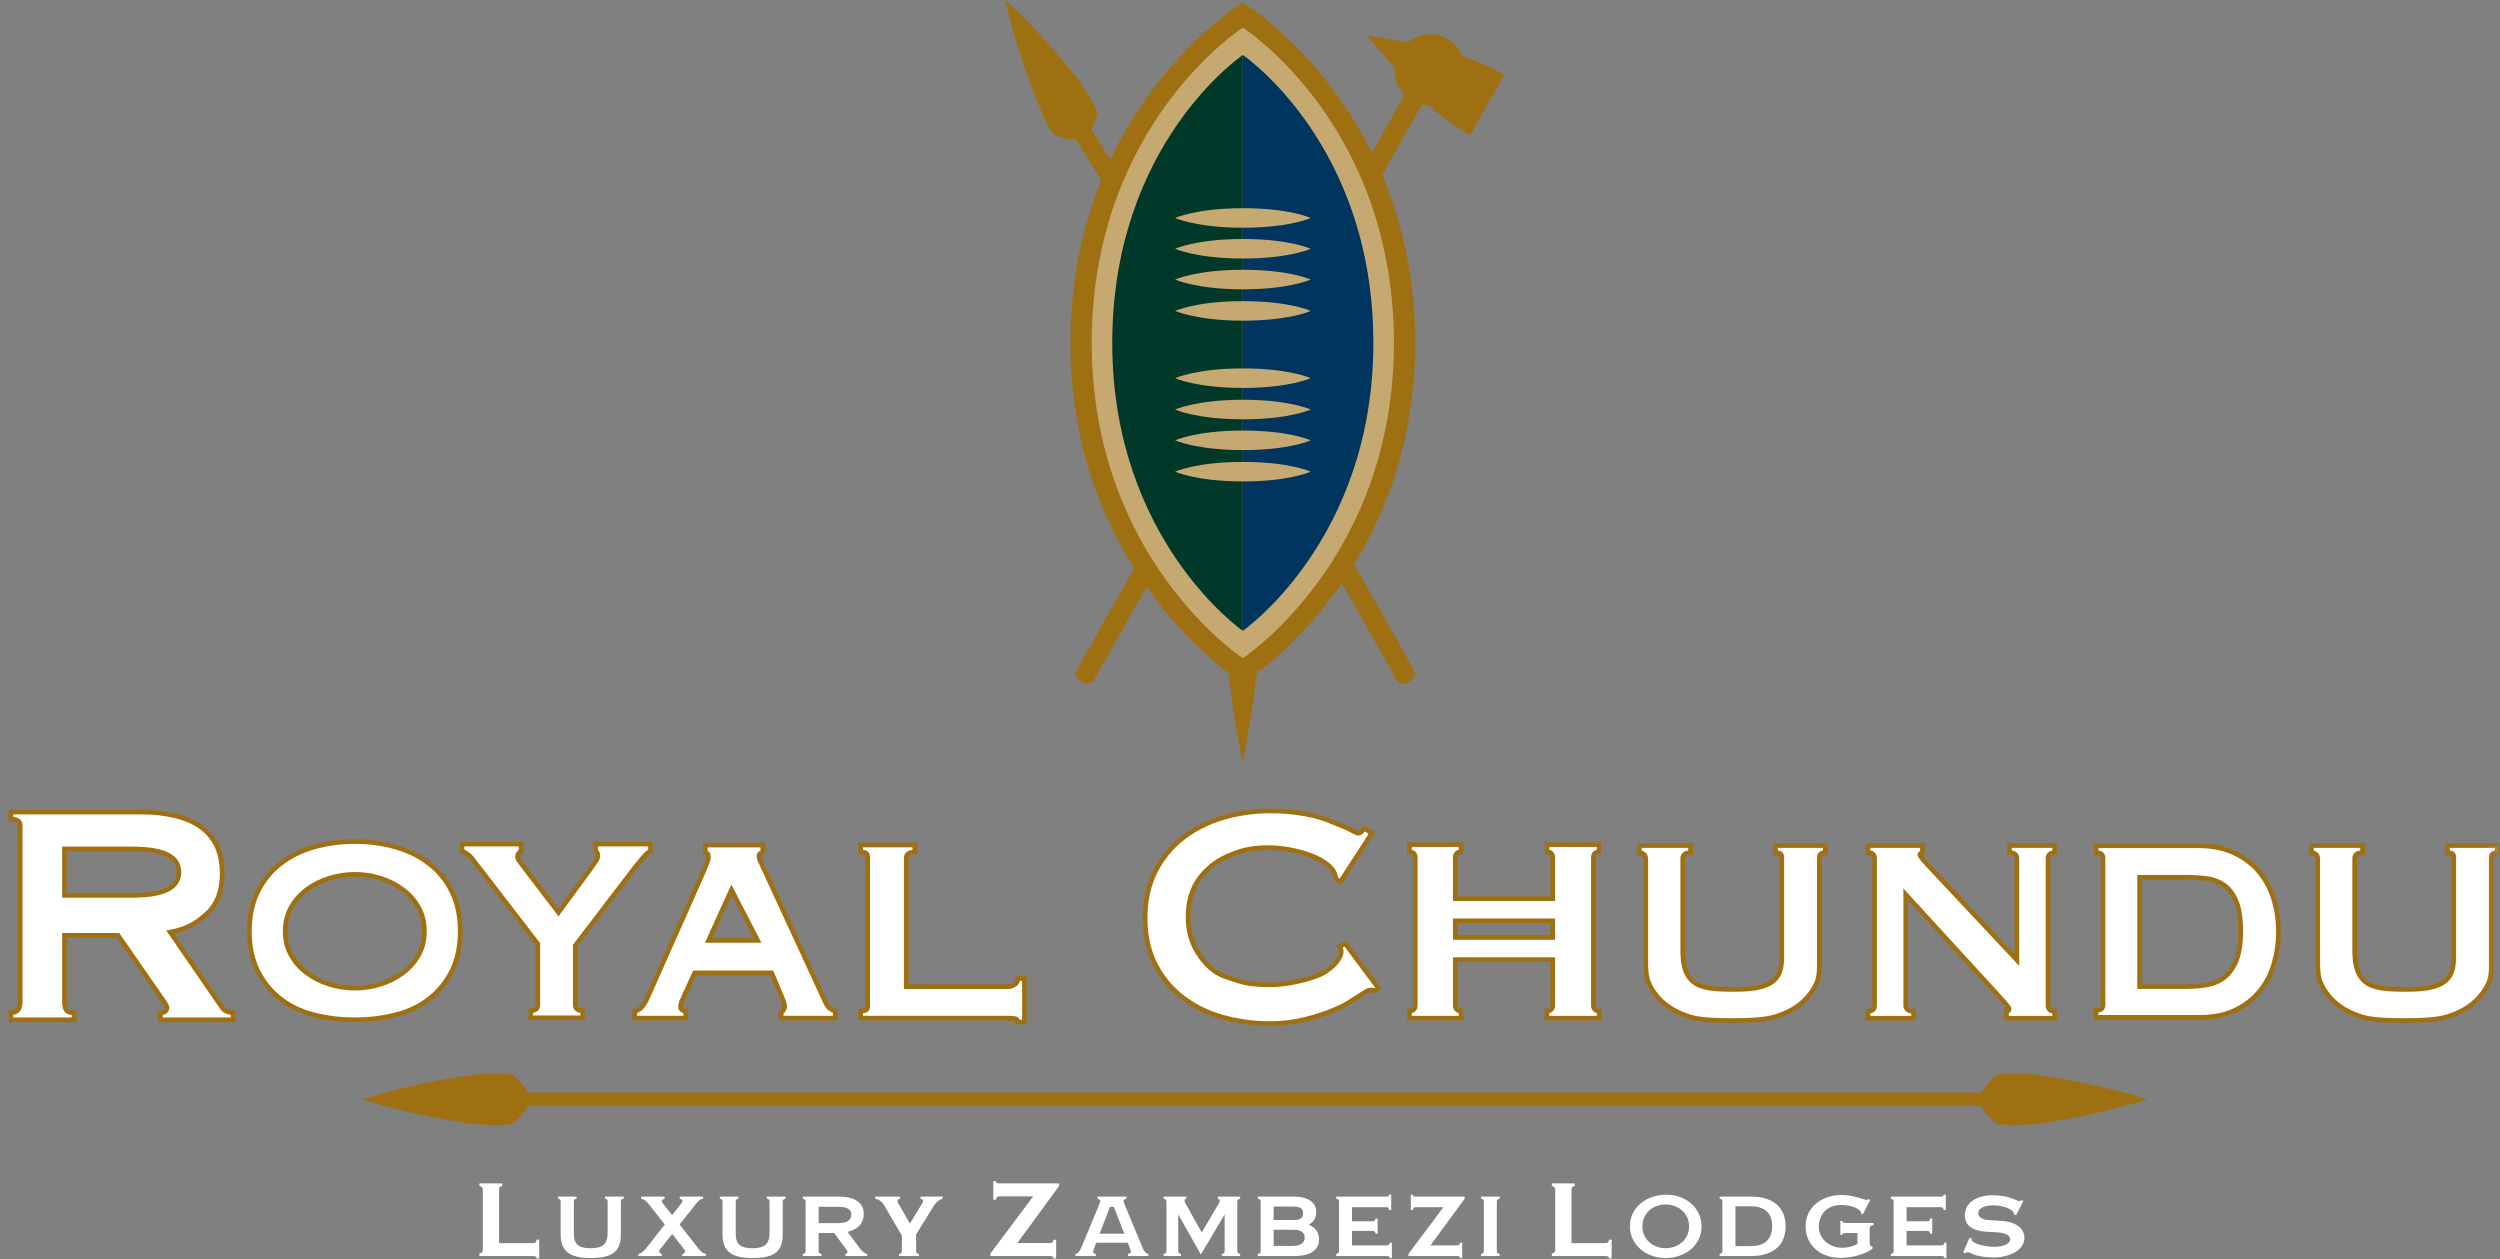 <?xml version="1.0" encoding="UTF-8"?>
<svg width="268px" height="135px" viewBox="0 0 268 135" version="1.1" xmlns="http://www.w3.org/2000/svg" xmlns:xlink="http://www.w3.org/1999/xlink">
    <rect x="0" y="0" width="268" height="135" fill="#808080" stroke="none"/>
    <!-- Generator: Sketch 41.2 (35397) - http://www.bohemiancoding.com/sketch -->
    <title>Page 1</title>
    <desc>Created with Sketch.</desc>
    <defs>
        <polygon id="path-1" points="0 134.907 266.873 134.907 266.873 0 0 0"></polygon>
    </defs>
    <g id="Welcome" stroke="none" stroke-width="1" fill="none" fill-rule="evenodd">
        <g id="Desktop-HD-5" transform="translate(-586, -226)">
            <g id="Page-1" transform="translate(587, 226)">
                <path d="M155.796,6.011 C155.222,4.639 153.868,3.675 152.288,3.675 C151.376,3.675 150.549,4.01 149.893,4.547 L145.512,3.796 L148.505,7.273 C148.501,7.344 148.484,7.411 148.484,7.484 C148.484,8.526 148.903,9.468 149.581,10.156 L145.192,17.935 C145.007,18.261 145.275,18.762 145.789,19.056 C146.303,19.35 146.867,19.323 147.052,18.998 L151.455,11.195 C151.713,11.253 151.981,11.288 152.257,11.29 C153.869,12.98 156.581,14.512 156.581,14.512 C156.581,14.512 160.244,8.034 160.284,8.075 C159.286,7.325 156.481,6.264 155.796,6.011 Z" id="Fill-1" fill="#9F7012"></path>
                <path d="M122.214,60.194 C122.729,60.488 122.996,60.99 122.81,61.315 L116.205,73.025 C116.02,73.35 115.455,73.376 114.941,73.083 C114.429,72.788 114.16,72.287 114.345,71.962 L120.952,60.252 C121.136,59.926 121.7,59.9 122.214,60.194" id="Fill-3" fill="#9F7012"></path>
                <path d="M132.204,81.74 C132.204,81.74 130.592,74.122 130.336,67.48 C130.336,67.439 132.204,66.461 132.204,66.461 L134.073,67.48 C133.817,74.122 132.204,81.74 132.204,81.74" id="Fill-5" fill="#9F7012"></path>
                <path d="M118.692,18.138 L116.21,14.227 L116.006,13.819 C116.536,12.719 116.617,12.027 116.617,12.027 C116.092,10.528 114.419,8.319 114.419,8.319 C110.274,3.062 106.745,0 106.745,0 C106.745,0 107.931,5.431 110.509,11.61 C110.509,11.61 111.037,13.311 112.09,14.498 C112.09,14.498 112.949,14.962 114.338,14.961 L114.5,15.204 L117.186,19.524 L118.692,18.138 Z" id="Fill-7" fill="#9F7012"></path>
                <path d="M142.777,60.194 C142.263,60.488 141.997,60.99 142.181,61.315 L148.788,73.025 C148.971,73.35 149.535,73.376 150.051,73.083 C150.564,72.788 150.831,72.287 150.645,71.962 L144.04,60.252 C143.856,59.926 143.292,59.9 142.777,60.194" id="Fill-9" fill="#9F7012"></path>
                <path d="M132.229,0.272 C132.229,0.272 113.749,11.471 113.749,36.759 C113.749,61.782 132.229,73.245 132.229,73.245 C132.229,73.245 150.711,61.782 150.711,36.759 C150.711,11.471 132.229,0.272 132.229,0.272" id="Fill-11" fill="#9F7012"></path>
                <path d="M132.229,2.961 C132.229,2.961 116.033,13.335 116.033,36.759 C116.033,59.938 132.229,70.556 132.229,70.556 C132.229,70.556 148.427,59.938 148.427,36.759 C148.427,13.335 132.229,2.961 132.229,2.961" id="Fill-13" fill="#C6A971"></path>
                <path d="M217.301,115.217 C217.301,115.217 214.615,114.911 213.058,115.217 C213.058,115.217 212.082,115.924 211.38,117.123 L211.378,117.127 L55.605,117.127 L55.603,117.123 C54.901,115.924 53.924,115.217 53.924,115.217 C52.368,114.911 49.682,115.217 49.682,115.217 C43.055,116.128 37.778,117.847 37.778,117.847 C37.778,117.847 43.055,119.577 49.682,120.489 C49.682,120.489 52.368,120.795 53.924,120.489 C53.924,120.489 54.901,119.782 55.603,118.584 L55.624,118.532 L211.36,118.532 L211.38,118.584 C212.082,119.782 213.058,120.489 213.058,120.489 C214.615,120.795 217.301,120.489 217.301,120.489 C223.928,119.577 229.204,117.847 229.204,117.847 C229.204,117.847 223.928,116.128 217.301,115.217" id="Fill-15" fill="#9F7012"></path>
                <path d="M132.229,67.622 C132.229,67.622 118.235,57.925 118.235,36.758 C118.235,15.368 132.229,5.895 132.229,5.895 L132.229,67.622 Z" id="Fill-17" fill="#00382A"></path>
                <path d="M132.229,67.622 C132.229,67.622 146.223,57.925 146.223,36.758 C146.223,15.368 132.229,5.895 132.229,5.895 L132.229,67.622 Z" id="Fill-19" fill="#00355F"></path>
                <path d="M139.504,23.367 C139.504,23.367 137.273,22.319 132.237,22.319 C127.255,22.319 124.971,23.367 124.971,23.367 C124.971,23.367 127.255,24.413 132.237,24.413 C137.273,24.413 139.504,23.367 139.504,23.367" id="Fill-21" fill="#C6A971"></path>
                <path d="M56.806,134.907 L56.537,134.907 C56.508,134.801 56.466,134.729 56.408,134.698 C56.351,134.666 56.251,134.649 56.107,134.649 L50.391,134.649 L50.391,134.38 C50.528,134.345 50.623,134.3 50.677,134.247 C50.73,134.193 50.757,134.094 50.757,133.95 L50.757,127.572 C50.757,127.428 50.726,127.328 50.666,127.271 C50.605,127.214 50.514,127.167 50.391,127.13 L50.391,126.862 L52.841,126.862 L52.841,127.13 C52.698,127.167 52.605,127.212 52.562,127.265 C52.519,127.319 52.498,127.421 52.498,127.572 L52.498,133.262 L56.107,133.262 C56.251,133.262 56.351,133.234 56.408,133.176 C56.466,133.119 56.508,133.021 56.537,132.886 L56.806,132.886 L56.806,134.907 Z" id="Fill-23" fill="#FFFFFF"></path>
                <path d="M65.854,128.498 C65.737,128.527 65.658,128.564 65.617,128.607 C65.576,128.652 65.556,128.733 65.556,128.85 L65.556,132.326 C65.556,132.784 65.495,133.174 65.375,133.497 C65.255,133.82 65.066,134.082 64.808,134.285 C64.55,134.488 64.215,134.633 63.802,134.724 C63.389,134.815 62.892,134.861 62.311,134.861 C61.743,134.861 61.257,134.811 60.853,134.715 C60.448,134.619 60.116,134.468 59.855,134.262 C59.594,134.057 59.403,133.795 59.284,133.475 C59.164,133.156 59.103,132.772 59.103,132.326 L59.103,128.85 C59.103,128.733 59.085,128.651 59.046,128.604 C59.008,128.557 58.93,128.521 58.813,128.498 L58.813,128.278 L60.809,128.278 L60.809,128.498 C60.691,128.521 60.613,128.557 60.576,128.604 C60.538,128.651 60.518,128.733 60.518,128.85 L60.518,132.238 C60.518,132.532 60.552,132.778 60.619,132.978 C60.687,133.177 60.794,133.338 60.94,133.462 C61.087,133.585 61.274,133.674 61.503,133.73 C61.732,133.785 62.004,133.813 62.321,133.813 C62.965,133.813 63.43,133.687 63.714,133.435 C63.998,133.183 64.14,132.772 64.14,132.203 L64.14,128.85 C64.14,128.733 64.121,128.651 64.082,128.604 C64.045,128.557 63.967,128.521 63.85,128.498 L63.85,128.278 L65.854,128.278 L65.854,128.498 Z" id="Fill-25" fill="#FFFFFF"></path>
                <path d="M71.05,130.258 L72.06,128.982 C72.16,128.859 72.185,128.756 72.135,128.674 C72.085,128.592 71.996,128.534 71.867,128.498 L71.867,128.278 L74.38,128.278 L74.38,128.498 C74.193,128.534 74.04,128.605 73.92,128.714 C73.799,128.822 73.681,128.953 73.563,129.105 L71.849,131.279 L73.845,133.804 C73.973,133.968 74.098,134.103 74.218,134.206 C74.338,134.308 74.492,134.382 74.68,134.43 L74.68,134.65 L72.157,134.65 L72.157,134.43 C72.285,134.394 72.374,134.333 72.42,134.245 C72.467,134.157 72.447,134.053 72.359,133.938 L71.058,132.283 L69.749,133.938 C69.661,134.048 69.64,134.149 69.687,134.24 C69.734,134.331 69.821,134.394 69.951,134.43 L69.951,134.65 L67.428,134.65 L67.428,134.43 C67.615,134.382 67.772,134.304 67.898,134.196 C68.024,134.088 68.148,133.957 68.272,133.804 L70.267,131.27 L68.562,129.105 C68.445,128.953 68.323,128.822 68.197,128.714 C68.071,128.605 67.914,128.534 67.726,128.498 L67.726,128.278 L70.249,128.278 L70.249,128.498 C70.114,128.534 70.022,128.592 69.973,128.674 C69.923,128.756 69.947,128.859 70.047,128.982 L71.05,130.258 Z" id="Fill-27" fill="#FFFFFF"></path>
                <path d="M83.207,128.498 C83.09,128.527 83.011,128.564 82.969,128.607 C82.928,128.652 82.908,128.733 82.908,128.85 L82.908,132.326 C82.908,132.784 82.848,133.174 82.728,133.497 C82.608,133.82 82.418,134.082 82.161,134.285 C81.902,134.488 81.568,134.633 81.154,134.724 C80.741,134.815 80.244,134.861 79.664,134.861 C79.096,134.861 78.609,134.811 78.205,134.715 C77.801,134.619 77.467,134.468 77.207,134.262 C76.946,134.057 76.756,133.795 76.636,133.475 C76.515,133.156 76.456,132.772 76.456,132.326 L76.456,128.85 C76.456,128.733 76.437,128.651 76.399,128.604 C76.361,128.557 76.283,128.521 76.165,128.498 L76.165,128.278 L78.161,128.278 L78.161,128.498 C78.044,128.521 77.966,128.557 77.928,128.604 C77.89,128.651 77.871,128.733 77.871,128.85 L77.871,132.238 C77.871,132.532 77.905,132.778 77.972,132.978 C78.039,133.177 78.146,133.338 78.293,133.462 C78.44,133.585 78.627,133.674 78.855,133.73 C79.084,133.785 79.357,133.813 79.673,133.813 C80.317,133.813 80.782,133.687 81.066,133.435 C81.35,133.183 81.493,132.772 81.493,132.203 L81.493,128.85 C81.493,128.733 81.474,128.651 81.435,128.604 C81.397,128.557 81.319,128.521 81.203,128.498 L81.203,128.278 L83.207,128.278 L83.207,128.498 Z" id="Fill-29" fill="#FFFFFF"></path>
                <path d="M90.256,130.214 C90.256,129.997 90.199,129.831 90.085,129.717 C89.971,129.602 89.829,129.519 89.659,129.466 C89.488,129.413 89.307,129.384 89.114,129.378 C88.92,129.373 88.748,129.369 88.595,129.369 L86.758,129.369 L86.758,131.12 L88.639,131.12 C88.797,131.12 88.972,131.114 89.162,131.103 C89.352,131.092 89.529,131.056 89.69,130.997 C89.851,130.938 89.985,130.848 90.094,130.725 C90.202,130.601 90.256,130.431 90.256,130.214 L90.256,130.214 Z M91.962,134.649 L89.624,134.649 L89.624,134.43 C89.682,134.417 89.735,134.397 89.782,134.368 C89.829,134.338 89.852,134.291 89.852,134.227 C89.852,134.18 89.837,134.13 89.808,134.078 C89.779,134.025 89.747,133.976 89.712,133.927 L88.411,132.176 L86.758,132.176 L86.758,134.078 C86.758,134.195 86.78,134.275 86.824,134.319 C86.868,134.363 86.948,134.4 87.066,134.43 L87.066,134.649 L85.061,134.649 L85.061,134.43 C85.179,134.4 85.258,134.363 85.299,134.319 C85.34,134.275 85.361,134.195 85.361,134.078 L85.361,128.85 C85.361,128.733 85.34,128.651 85.299,128.607 C85.258,128.563 85.179,128.527 85.061,128.498 L85.061,128.278 L88.956,128.278 C89.255,128.278 89.559,128.304 89.87,128.357 C90.18,128.41 90.463,128.504 90.718,128.638 C90.973,128.774 91.182,128.961 91.347,129.202 C91.51,129.443 91.593,129.748 91.593,130.117 C91.593,130.394 91.55,130.638 91.465,130.852 C91.38,131.067 91.261,131.253 91.109,131.411 C90.957,131.569 90.774,131.701 90.56,131.807 C90.346,131.912 90.113,131.994 89.861,132.053 L91.171,133.822 C91.282,133.976 91.4,134.101 91.522,134.201 C91.645,134.301 91.792,134.377 91.962,134.43 L91.962,134.649 Z" id="Fill-31" fill="#FFFFFF"></path>
                <path d="M100.048,128.498 C99.879,128.544 99.72,128.623 99.574,128.736 C99.428,128.848 99.304,128.971 99.205,129.105 L97.209,132.317 L97.209,134.069 C97.209,134.193 97.229,134.275 97.267,134.319 C97.305,134.363 97.382,134.4 97.5,134.43 L97.5,134.649 L95.39,134.649 L95.39,134.43 C95.501,134.4 95.577,134.362 95.618,134.315 C95.659,134.269 95.68,134.187 95.68,134.069 L95.68,132.458 L93.72,129.105 C93.614,128.953 93.487,128.823 93.337,128.717 C93.188,128.613 93.019,128.539 92.832,128.498 L92.832,128.278 L95.495,128.278 L95.495,128.498 C95.343,128.527 95.252,128.589 95.223,128.683 C95.193,128.777 95.217,128.875 95.293,128.982 L96.541,131.173 L97.868,128.982 C97.951,128.871 97.971,128.768 97.93,128.674 C97.889,128.58 97.804,128.521 97.676,128.498 L97.676,128.278 L100.048,128.278 L100.048,128.498 Z" id="Fill-33" fill="#FFFFFF"></path>
                <path d="M112.54,127.13 L108.06,133.252 L111.52,133.252 C111.67,133.252 111.771,133.227 111.821,133.181 C111.87,133.135 111.913,133.039 111.949,132.896 L112.218,132.896 L112.218,134.907 L111.949,134.907 C111.913,134.8 111.874,134.729 111.831,134.698 C111.788,134.666 111.702,134.649 111.574,134.649 L105.17,134.649 L105.17,134.38 L109.758,128.249 L106.191,128.249 C106.041,128.249 105.939,128.274 105.885,128.324 C105.831,128.375 105.786,128.472 105.75,128.615 L105.482,128.615 L105.482,126.614 L105.75,126.614 C105.786,126.758 105.831,126.835 105.885,126.846 C105.939,126.856 106.041,126.862 106.191,126.862 L112.54,126.862 L112.54,127.13 Z" id="Fill-35" fill="#FFFFFF"></path>
                <path d="M118.399,129.369 L117.994,129.369 L116.878,132.256 L119.524,132.256 L118.399,129.369 Z M116.509,133.223 L116.253,133.927 C116.119,134.209 116.189,134.377 116.465,134.43 L116.465,134.649 L114.285,134.649 L114.285,134.43 C114.449,134.389 114.575,134.308 114.663,134.187 C114.751,134.067 114.826,133.94 114.891,133.804 L116.895,128.982 C116.919,128.935 116.935,128.888 116.944,128.841 C116.953,128.794 116.949,128.749 116.935,128.705 C116.92,128.661 116.889,128.621 116.842,128.586 C116.796,128.55 116.728,128.521 116.64,128.498 L116.64,128.278 L119.761,128.278 L119.761,128.498 C119.661,128.521 119.588,128.552 119.542,128.59 C119.494,128.628 119.465,128.67 119.454,128.713 C119.442,128.758 119.442,128.804 119.454,128.854 C119.465,128.905 119.483,128.952 119.506,128.999 L121.501,133.804 C121.566,133.94 121.642,134.067 121.73,134.187 C121.818,134.308 121.944,134.389 122.108,134.43 L122.108,134.649 L119.928,134.649 L119.928,134.43 C120.063,134.4 120.154,134.346 120.201,134.267 C120.247,134.187 120.235,134.075 120.166,133.927 L119.893,133.223 L116.509,133.223 Z" id="Fill-37" fill="#FFFFFF"></path>
                <path d="M131.945,134.65 L129.985,134.65 L129.985,134.43 C130.101,134.4 130.181,134.363 130.222,134.319 C130.263,134.275 130.283,134.195 130.283,134.077 L130.283,130.186 L127.734,134.482 L125.307,130.186 L125.307,134.077 C125.307,134.195 125.327,134.275 125.365,134.319 C125.403,134.363 125.48,134.4 125.598,134.43 L125.598,134.65 L123.744,134.65 L123.744,134.43 C123.854,134.4 123.932,134.363 123.976,134.319 C124.02,134.275 124.042,134.195 124.042,134.077 L124.042,128.85 C124.042,128.732 124.02,128.651 123.976,128.607 C123.932,128.563 123.854,128.528 123.744,128.498 L123.744,128.278 L126.187,128.278 L126.187,128.498 C126.088,128.509 126.024,128.558 125.998,128.643 C125.971,128.728 125.982,128.814 126.028,128.902 L127.822,132.123 L129.685,128.963 C129.744,128.865 129.763,128.771 129.742,128.683 C129.722,128.594 129.659,128.534 129.554,128.498 L129.554,128.278 L131.945,128.278 L131.945,128.498 C131.805,128.539 131.717,128.583 131.685,128.63 C131.653,128.677 131.638,128.75 131.638,128.85 L131.638,134.077 C131.638,134.195 131.659,134.275 131.703,134.319 C131.747,134.363 131.827,134.4 131.945,134.43 L131.945,134.65 Z" id="Fill-39" fill="#FFFFFF"></path>
                <path d="M138.863,132.723 C138.868,132.528 138.834,132.373 138.761,132.256 C138.688,132.138 138.59,132.048 138.466,131.983 C138.344,131.919 138.204,131.876 138.05,131.855 C137.895,131.835 137.741,131.825 137.589,131.825 L135.539,131.825 L135.539,133.567 L137.395,133.567 C137.553,133.567 137.717,133.558 137.887,133.541 C138.056,133.522 138.212,133.485 138.353,133.426 C138.493,133.368 138.61,133.282 138.704,133.171 C138.798,133.06 138.851,132.909 138.863,132.723 M138.687,130.021 C138.681,129.744 138.581,129.562 138.388,129.474 C138.194,129.386 137.916,129.343 137.553,129.343 L135.539,129.343 L135.539,130.786 L137.799,130.786 C138.086,130.786 138.309,130.727 138.466,130.61 C138.625,130.493 138.698,130.296 138.687,130.021 M140.401,132.863 C140.401,133.221 140.32,133.516 140.159,133.747 C139.997,133.979 139.792,134.162 139.54,134.293 C139.288,134.425 139.007,134.518 138.696,134.57 C138.384,134.623 138.077,134.649 137.772,134.649 L133.843,134.649 L133.843,134.43 C133.959,134.4 134.04,134.363 134.08,134.319 C134.122,134.275 134.142,134.192 134.142,134.069 L134.142,128.85 C134.142,128.733 134.122,128.651 134.08,128.607 C134.04,128.564 133.959,128.527 133.843,128.498 L133.843,128.278 L137.815,128.278 C138.08,128.278 138.346,128.306 138.616,128.362 C138.886,128.418 139.13,128.509 139.351,128.634 C139.57,128.761 139.75,128.93 139.89,129.141 C140.032,129.351 140.102,129.615 140.102,129.933 C140.102,130.219 140.041,130.475 139.917,130.698 C139.794,130.921 139.598,131.112 139.329,131.27 L139.329,131.322 C139.474,131.37 139.614,131.44 139.745,131.534 C139.878,131.628 139.992,131.741 140.089,131.872 C140.186,132.006 140.261,132.154 140.317,132.321 C140.373,132.488 140.401,132.669 140.401,132.863" id="Fill-41" fill="#FFFFFF"></path>
                <path d="M148.206,134.861 L147.995,134.861 C147.978,134.784 147.949,134.73 147.912,134.698 C147.873,134.666 147.784,134.65 147.643,134.65 L142.246,134.65 L142.246,134.43 C142.357,134.4 142.435,134.363 142.479,134.319 C142.523,134.275 142.545,134.192 142.545,134.069 L142.545,128.85 C142.545,128.733 142.525,128.651 142.484,128.607 C142.443,128.563 142.364,128.527 142.246,128.498 L142.246,128.278 L147.564,128.278 C147.688,128.278 147.772,128.269 147.82,128.251 C147.866,128.234 147.899,128.173 147.916,128.066 L148.136,128.066 L148.136,129.713 L147.916,129.713 C147.892,129.613 147.861,129.537 147.824,129.488 C147.785,129.439 147.717,129.413 147.618,129.413 L143.934,129.413 L143.934,130.918 L146.114,130.918 C146.237,130.918 146.319,130.9 146.361,130.861 C146.401,130.823 146.439,130.745 146.475,130.627 L146.685,130.627 L146.685,132.247 L146.475,132.247 C146.445,132.13 146.407,132.05 146.361,132.009 C146.314,131.968 146.232,131.948 146.114,131.948 L143.934,131.948 L143.934,133.505 L147.634,133.505 C147.758,133.505 147.842,133.487 147.885,133.448 C147.93,133.41 147.966,133.333 147.995,133.215 L148.206,133.215 L148.206,134.861 Z" id="Fill-43" fill="#FFFFFF"></path>
                <path d="M156.012,128.498 L152.346,133.506 L155.177,133.506 C155.3,133.506 155.382,133.487 155.422,133.448 C155.464,133.41 155.499,133.332 155.528,133.215 L155.748,133.215 L155.748,134.861 L155.528,134.861 C155.499,134.773 155.467,134.715 155.432,134.689 C155.396,134.663 155.326,134.649 155.22,134.649 L149.981,134.649 L149.981,134.43 L153.735,129.413 L150.817,129.413 C150.693,129.413 150.61,129.434 150.566,129.474 C150.522,129.516 150.486,129.595 150.456,129.713 L150.237,129.713 L150.237,128.075 L150.456,128.075 C150.486,128.193 150.522,128.257 150.566,128.265 C150.61,128.274 150.693,128.278 150.817,128.278 L156.012,128.278 L156.012,128.498 Z" id="Fill-45" fill="#FFFFFF"></path>
                <path d="M159.765,134.65 L157.769,134.65 L157.769,134.43 C157.88,134.4 157.959,134.363 158.003,134.319 C158.046,134.275 158.069,134.195 158.069,134.077 L158.069,128.85 C158.069,128.732 158.047,128.651 158.007,128.607 C157.965,128.563 157.886,128.528 157.769,128.498 L157.769,128.278 L159.765,128.278 L159.765,128.498 C159.648,128.528 159.567,128.563 159.523,128.607 C159.479,128.651 159.457,128.732 159.457,128.85 L159.457,134.077 C159.457,134.195 159.479,134.275 159.523,134.319 C159.567,134.363 159.648,134.4 159.765,134.43 L159.765,134.65 Z" id="Fill-47" fill="#FFFFFF"></path>
                <path d="M171.77,134.907 L171.501,134.907 C171.473,134.801 171.43,134.729 171.372,134.698 C171.315,134.666 171.215,134.649 171.072,134.649 L165.356,134.649 L165.356,134.38 C165.493,134.345 165.587,134.3 165.641,134.247 C165.694,134.193 165.721,134.094 165.721,133.95 L165.721,127.572 C165.721,127.428 165.691,127.328 165.629,127.271 C165.569,127.214 165.478,127.167 165.356,127.13 L165.356,126.862 L167.805,126.862 L167.805,127.13 C167.662,127.167 167.57,127.212 167.527,127.265 C167.482,127.319 167.462,127.421 167.462,127.572 L167.462,133.262 L171.072,133.262 C171.215,133.262 171.315,133.234 171.372,133.176 C171.43,133.119 171.473,133.021 171.501,132.886 L171.77,132.886 L171.77,134.907 Z" id="Fill-49" fill="#FFFFFF"></path>
                <path d="M180.071,131.464 C180.071,131.117 180.005,130.802 179.874,130.513 C179.742,130.226 179.562,129.979 179.332,129.773 C179.105,129.569 178.838,129.409 178.533,129.294 C178.229,129.18 177.901,129.123 177.548,129.123 C177.203,129.123 176.878,129.18 176.577,129.294 C176.276,129.409 176.012,129.569 175.786,129.773 C175.56,129.979 175.384,130.226 175.254,130.513 C175.125,130.802 175.06,131.117 175.06,131.464 C175.06,131.81 175.125,132.125 175.254,132.41 C175.384,132.695 175.56,132.941 175.786,133.15 C176.012,133.357 176.276,133.519 176.577,133.633 C176.878,133.747 177.203,133.804 177.548,133.804 C177.901,133.804 178.229,133.747 178.533,133.633 C178.838,133.519 179.105,133.359 179.332,133.154 C179.562,132.948 179.742,132.702 179.874,132.414 C180.005,132.126 180.071,131.81 180.071,131.464 M181.399,131.464 C181.399,131.992 181.293,132.465 181.083,132.884 C180.871,133.305 180.588,133.661 180.229,133.954 C179.872,134.248 179.462,134.472 178.999,134.627 C178.537,134.783 178.053,134.861 177.548,134.861 C177.05,134.861 176.572,134.781 176.112,134.623 C175.651,134.464 175.246,134.237 174.894,133.941 C174.543,133.645 174.261,133.289 174.049,132.872 C173.839,132.455 173.734,131.986 173.734,131.464 C173.734,130.93 173.842,130.452 174.059,130.029 C174.275,129.606 174.566,129.25 174.929,128.96 C175.292,128.67 175.708,128.448 176.177,128.295 C176.646,128.143 177.135,128.066 177.646,128.066 C178.138,128.066 178.611,128.148 179.065,128.309 C179.519,128.47 179.919,128.699 180.265,128.996 C180.611,129.292 180.886,129.65 181.091,130.069 C181.296,130.488 181.399,130.953 181.399,131.464" id="Fill-51" fill="#FFFFFF"></path>
                <path d="M188.976,131.445 C188.976,130.719 188.774,130.181 188.37,129.836 C187.965,129.489 187.403,129.316 186.682,129.316 L185.038,129.316 L185.038,133.585 L186.682,133.585 C187.104,133.585 187.461,133.53 187.755,133.421 C188.047,133.313 188.284,133.162 188.462,132.969 C188.64,132.775 188.771,132.548 188.853,132.287 C188.935,132.025 188.976,131.746 188.976,131.445 M190.418,131.445 C190.418,131.833 190.361,132.219 190.247,132.603 C190.132,132.988 189.932,133.331 189.645,133.634 C189.357,133.935 188.968,134.18 188.48,134.368 C187.989,134.556 187.374,134.65 186.63,134.65 L183.342,134.65 L183.342,134.43 C183.453,134.4 183.531,134.363 183.575,134.319 C183.619,134.275 183.64,134.192 183.64,134.069 L183.64,128.858 C183.64,128.735 183.621,128.651 183.579,128.604 C183.539,128.557 183.459,128.521 183.342,128.498 L183.342,128.278 L186.717,128.278 C187.426,128.278 188.018,128.37 188.493,128.555 C188.968,128.739 189.347,128.982 189.632,129.281 C189.915,129.581 190.118,129.919 190.238,130.298 C190.358,130.676 190.418,131.059 190.418,131.445" id="Fill-53" fill="#FFFFFF"></path>
                <path d="M198.119,132.176 L196.897,132.176 C196.78,132.176 196.694,132.182 196.637,132.194 C196.582,132.206 196.533,132.268 196.492,132.379 L196.29,132.379 L196.29,130.892 L196.501,130.892 C196.525,130.997 196.567,131.059 196.629,131.076 C196.69,131.095 196.78,131.103 196.897,131.103 L199.841,131.103 L199.841,131.322 C199.725,131.335 199.627,131.367 199.547,131.42 C199.468,131.472 199.428,131.575 199.428,131.727 L199.428,133.259 C199.428,133.5 199.531,133.62 199.736,133.62 L199.736,133.867 C199.513,134.031 199.263,134.173 198.985,134.293 C198.706,134.413 198.414,134.515 198.11,134.597 C197.805,134.679 197.495,134.74 197.183,134.781 C196.869,134.822 196.566,134.843 196.273,134.843 C195.781,134.843 195.311,134.768 194.866,134.619 C194.42,134.469 194.026,134.25 193.684,133.963 C193.341,133.675 193.069,133.322 192.867,132.903 C192.665,132.483 192.564,132.004 192.564,131.464 C192.564,130.924 192.671,130.444 192.884,130.025 C193.098,129.606 193.384,129.253 193.742,128.969 C194.098,128.684 194.508,128.468 194.972,128.322 C195.434,128.175 195.915,128.102 196.413,128.102 C196.836,128.102 197.265,128.153 197.701,128.256 C198.137,128.358 198.552,128.475 198.944,128.604 C199.033,128.633 199.102,128.638 199.152,128.621 C199.201,128.604 199.242,128.574 199.27,128.533 L199.49,128.63 L198.698,130.17 L198.496,130.073 C198.514,129.973 198.485,129.885 198.408,129.805 C198.332,129.726 198.244,129.653 198.145,129.589 C197.864,129.43 197.566,129.322 197.252,129.264 C196.939,129.204 196.627,129.176 196.317,129.176 C195.983,129.176 195.673,129.23 195.39,129.338 C195.106,129.447 194.858,129.602 194.646,129.805 C194.436,130.007 194.272,130.251 194.154,130.536 C194.037,130.82 193.978,131.135 193.978,131.481 C193.978,131.833 194.048,132.151 194.19,132.432 C194.33,132.713 194.518,132.953 194.752,133.149 C194.986,133.346 195.253,133.497 195.552,133.602 C195.85,133.707 196.158,133.761 196.475,133.761 C196.78,133.761 197.071,133.726 197.35,133.655 C197.627,133.585 197.884,133.481 198.119,133.347 L198.119,132.176 Z" id="Fill-55" fill="#FFFFFF"></path>
                <path d="M207.656,134.861 L207.445,134.861 C207.428,134.784 207.399,134.73 207.362,134.698 C207.323,134.666 207.234,134.65 207.093,134.65 L201.696,134.65 L201.696,134.43 C201.807,134.4 201.885,134.363 201.929,134.319 C201.972,134.275 201.995,134.192 201.995,134.069 L201.995,128.85 C201.995,128.733 201.974,128.651 201.934,128.607 C201.893,128.563 201.813,128.527 201.696,128.498 L201.696,128.278 L207.014,128.278 C207.138,128.278 207.222,128.269 207.27,128.251 C207.316,128.234 207.349,128.173 207.365,128.066 L207.586,128.066 L207.586,129.713 L207.365,129.713 C207.342,129.613 207.311,129.537 207.274,129.488 C207.235,129.439 207.167,129.413 207.067,129.413 L203.384,129.413 L203.384,130.918 L205.564,130.918 C205.687,130.918 205.769,130.9 205.81,130.861 C205.851,130.823 205.889,130.745 205.924,130.627 L206.135,130.627 L206.135,132.247 L205.924,132.247 C205.895,132.13 205.857,132.05 205.81,132.009 C205.763,131.968 205.682,131.948 205.564,131.948 L203.384,131.948 L203.384,133.505 L207.084,133.505 C207.207,133.505 207.291,133.487 207.335,133.448 C207.379,133.41 207.416,133.333 207.445,133.215 L207.656,133.215 L207.656,134.861 Z" id="Fill-57" fill="#FFFFFF"></path>
                <path d="M216.015,132.652 C216.015,132.922 215.964,133.161 215.861,133.369 C215.759,133.577 215.621,133.762 215.449,133.924 C215.275,134.085 215.078,134.222 214.855,134.333 C214.631,134.444 214.399,134.534 214.156,134.601 C213.912,134.669 213.669,134.718 213.423,134.751 C213.177,134.783 212.948,134.8 212.736,134.8 C212.285,134.8 211.844,134.765 211.414,134.693 C210.983,134.623 210.562,134.491 210.152,134.297 C210.064,134.256 209.984,134.236 209.911,134.236 C209.837,134.236 209.768,134.277 209.704,134.359 L209.449,134.254 L210.143,132.679 L210.389,132.767 C210.372,132.825 210.37,132.884 210.381,132.942 C210.392,133.002 210.428,133.054 210.487,133.1 C210.615,133.2 210.776,133.286 210.969,133.356 C211.163,133.426 211.367,133.483 211.581,133.527 C211.794,133.571 212.007,133.605 212.218,133.629 C212.428,133.652 212.617,133.665 212.781,133.665 C212.903,133.665 213.062,133.653 213.256,133.634 C213.448,133.613 213.636,133.573 213.818,133.514 C213.999,133.456 214.156,133.371 214.289,133.259 C214.42,133.147 214.486,133.004 214.486,132.828 C214.486,132.622 214.352,132.455 214.087,132.327 C213.82,132.197 213.414,132.118 212.868,132.088 C212.652,132.082 212.424,132.074 212.188,132.061 C211.949,132.05 211.713,132.027 211.474,131.992 C211.238,131.957 211.009,131.902 210.79,131.828 C210.57,131.756 210.372,131.652 210.196,131.517 C210.003,131.37 209.861,131.19 209.77,130.975 C209.679,130.761 209.634,130.522 209.634,130.258 C209.634,129.941 209.705,129.65 209.849,129.387 C209.992,129.122 210.196,128.898 210.46,128.714 C210.723,128.528 211.039,128.385 211.405,128.282 C211.772,128.18 212.179,128.128 212.631,128.128 C213,128.128 213.39,128.163 213.8,128.234 C214.211,128.303 214.635,128.433 215.075,128.621 C215.233,128.697 215.353,128.739 215.435,128.749 C215.517,128.757 215.608,128.724 215.708,128.648 L215.91,128.753 L215.118,130.276 L214.882,130.161 C214.882,130.038 214.838,129.929 214.749,129.836 C214.627,129.719 214.478,129.62 214.301,129.541 C214.126,129.461 213.941,129.397 213.748,129.347 C213.554,129.297 213.361,129.262 213.167,129.242 C212.974,129.221 212.795,129.212 212.631,129.212 C212.514,129.212 212.366,129.221 212.188,129.242 C212.008,129.262 211.837,129.303 211.673,129.365 C211.509,129.426 211.368,129.51 211.25,129.615 C211.134,129.721 211.075,129.859 211.075,130.03 C211.075,130.187 211.119,130.316 211.207,130.416 C211.295,130.517 211.403,130.594 211.532,130.65 C211.661,130.706 211.797,130.744 211.941,130.764 C212.085,130.785 212.215,130.798 212.332,130.804 C212.759,130.833 213.164,130.857 213.545,130.878 C213.926,130.9 214.298,130.965 214.661,131.076 C214.844,131.141 215.017,131.221 215.18,131.319 C215.345,131.415 215.489,131.529 215.612,131.661 C215.734,131.793 215.832,131.943 215.905,132.11 C215.979,132.277 216.015,132.458 216.015,132.652" id="Fill-59" fill="#FFFFFF"></path>
                <path d="M139.504,26.667 C139.504,26.667 137.273,25.62 132.237,25.62 C127.255,25.62 124.971,26.667 124.971,26.667 C124.971,26.667 127.255,27.714 132.237,27.714 C137.273,27.714 139.504,26.667 139.504,26.667" id="Fill-61" fill="#C6A971"></path>
                <path d="M139.504,29.967 C139.504,29.967 137.273,28.92 132.237,28.92 C127.255,28.92 124.971,29.967 124.971,29.967 C124.971,29.967 127.255,31.014 132.237,31.014 C137.273,31.014 139.504,29.967 139.504,29.967" id="Fill-63" fill="#C6A971"></path>
                <path d="M139.504,33.328 C139.504,33.328 137.273,32.282 132.237,32.282 C127.255,32.282 124.971,33.328 124.971,33.328 C124.971,33.328 127.255,34.376 132.237,34.376 C137.273,34.376 139.504,33.328 139.504,33.328" id="Fill-65" fill="#C6A971"></path>
                <path d="M139.504,40.54 C139.504,40.54 137.273,39.494 132.237,39.494 C127.255,39.494 124.971,40.54 124.971,40.54 C124.971,40.54 127.255,41.587 132.237,41.587 C137.273,41.587 139.504,40.54 139.504,40.54" id="Fill-67" fill="#C6A971"></path>
                <path d="M139.504,43.902 C139.504,43.902 137.273,42.855 132.237,42.855 C127.255,42.855 124.971,43.902 124.971,43.902 C124.971,43.902 127.255,44.949 132.237,44.949 C137.273,44.949 139.504,43.902 139.504,43.902" id="Fill-69" fill="#C6A971"></path>
                <path d="M139.504,47.202 C139.504,47.202 137.273,46.155 132.237,46.155 C127.255,46.155 124.971,47.202 124.971,47.202 C124.971,47.202 127.255,48.249 132.237,48.249 C137.273,48.249 139.504,47.202 139.504,47.202" id="Fill-71" fill="#C6A971"></path>
                <path d="M139.504,50.563 C139.504,50.563 137.273,49.517 132.237,49.517 C127.255,49.517 124.971,50.563 124.971,50.563 C124.971,50.563 127.255,51.61 132.237,51.61 C137.273,51.61 139.504,50.563 139.504,50.563" id="Fill-73" fill="#C6A971"></path>
                <path d="M13.059,95.984 C14.05,95.984 14.877,95.924 15.538,95.801 C16.199,95.677 16.722,95.503 17.107,95.277 C17.493,95.054 17.77,94.789 17.935,94.487 C18.1,94.183 18.183,93.854 18.183,93.494 C18.183,93.136 18.1,92.804 17.935,92.501 C17.77,92.198 17.493,91.934 17.107,91.71 C16.722,91.486 16.199,91.312 15.538,91.187 C14.877,91.065 14.05,91.004 13.059,91.004 L5.91,91.004 L5.91,95.984 L13.059,95.984 Z M14.199,87.057 C15.531,87.057 16.525,87.177 17.608,87.416 C18.69,87.657 19.62,88.038 20.399,88.56 C21.175,89.082 21.773,89.759 22.19,90.592 C22.605,91.424 22.814,92.447 22.814,93.66 C22.814,95.524 22.272,96.95 21.189,97.937 C20.108,98.925 19.076,99.587 17.244,99.927 L22.783,107.97 C22.977,108.253 23.205,108.42 23.47,108.477 C23.733,108.534 23.763,108.563 23.985,108.563 L23.985,109.323 L16.197,109.323 L16.197,108.563 C16.447,108.563 16.83,108.509 16.899,108.097 C16.922,107.957 16.844,107.793 16.733,107.61 C16.622,107.427 16.455,107.18 16.233,106.87 L11.653,100.265 L5.91,100.265 L5.91,107.471 C5.91,107.723 6,108.246 6.181,108.372 C6.361,108.498 6.474,108.563 6.946,108.563 L6.946,109.323 L0.168,109.323 L0.168,108.563 C0.973,108.563 1.163,107.978 1.163,107.471 L1.163,88.581 C1.163,88.074 0.973,87.82 0.168,87.82 L0.168,87.057 L14.199,87.057 Z" id="Fill-75" fill="#FFFFFF"></path>
                <path d="M13.059,95.984 C14.05,95.984 14.877,95.924 15.538,95.801 C16.199,95.677 16.722,95.503 17.107,95.277 C17.493,95.054 17.77,94.789 17.935,94.487 C18.1,94.183 18.183,93.854 18.183,93.494 C18.183,93.136 18.1,92.804 17.935,92.501 C17.77,92.198 17.493,91.934 17.107,91.71 C16.722,91.486 16.199,91.312 15.538,91.187 C14.877,91.065 14.05,91.004 13.059,91.004 L5.91,91.004 L5.91,95.984 L13.059,95.984 Z M14.199,87.057 C15.531,87.057 16.525,87.177 17.608,87.416 C18.69,87.657 19.62,88.038 20.399,88.56 C21.175,89.082 21.773,89.759 22.19,90.592 C22.605,91.424 22.814,92.447 22.814,93.66 C22.814,95.524 22.272,96.95 21.189,97.937 C20.108,98.925 19.076,99.587 17.244,99.927 L22.783,107.97 C22.977,108.253 23.205,108.42 23.47,108.477 C23.733,108.534 23.763,108.563 23.985,108.563 L23.985,109.323 L16.197,109.323 L16.197,108.563 C16.447,108.563 16.83,108.509 16.899,108.097 C16.922,107.957 16.844,107.793 16.733,107.61 C16.622,107.427 16.455,107.18 16.233,106.87 L11.653,100.265 L5.91,100.265 L5.91,107.471 C5.91,107.723 6,108.246 6.181,108.372 C6.361,108.498 6.474,108.563 6.946,108.563 L6.946,109.323 L0.168,109.323 L0.168,108.563 C0.973,108.563 1.163,107.978 1.163,107.471 L1.163,88.581 C1.163,88.074 0.973,87.82 0.168,87.82 L0.168,87.057 L14.199,87.057 Z" id="Stroke-77" stroke="#9F7012" stroke-width="0.5"></path>
                <path d="M49.546,91.96 C49.35,91.712 48.858,91.335 48.528,91.242 L48.528,90.481 L54.849,90.481 L54.849,91.242 C54.657,91.335 54.473,91.624 54.473,91.794 C54.473,91.96 54.53,92.118 54.641,92.26 C54.752,92.4 54.879,92.572 55.018,92.768 L58.869,97.814 L62.325,93.105 C62.575,92.74 62.764,92.466 62.89,92.283 C63.015,92.098 63.077,91.921 63.077,91.751 C63.077,91.526 63.061,91.377 62.848,91.242 L62.848,90.481 L68.728,90.481 L68.728,91.242 C68.351,91.356 67.379,92.586 67.073,92.979 L60.671,101.361 L60.671,107.712 C60.671,108.135 60.935,108.349 61.468,108.349 L61.468,109.111 L55.902,109.111 L55.902,108.349 C56.404,108.349 56.654,108.135 56.654,107.712 L56.654,101.193 L49.546,91.96 Z" id="Fill-79" fill="#FFFFFF"></path>
                <path d="M49.546,91.96 C49.35,91.712 48.858,91.335 48.528,91.242 L48.528,90.481 L54.849,90.481 L54.849,91.242 C54.657,91.335 54.473,91.624 54.473,91.794 C54.473,91.96 54.53,92.118 54.641,92.26 C54.752,92.4 54.879,92.572 55.018,92.768 L58.869,97.814 L62.325,93.105 C62.575,92.74 62.764,92.466 62.89,92.283 C63.015,92.098 63.077,91.921 63.077,91.751 C63.077,91.526 63.061,91.377 62.848,91.242 L62.848,90.481 L68.728,90.481 L68.728,91.242 C68.351,91.356 67.379,92.586 67.073,92.979 L60.671,101.361 L60.671,107.712 C60.671,108.135 60.935,108.349 61.468,108.349 L61.468,109.111 L55.902,109.111 L55.902,108.349 C56.404,108.349 56.654,108.135 56.654,107.712 L56.654,101.193 L49.546,91.96 Z" id="Stroke-81" stroke="#9F7012" stroke-width="0.5"></path>
                <path d="M34.298,94.15 C33.4,94.432 32.609,94.833 31.903,95.353 C31.197,95.876 30.634,96.513 30.214,97.261 C29.787,98.01 29.573,98.867 29.573,99.828 C29.573,100.794 29.787,101.649 30.214,102.399 C30.634,103.148 31.197,103.784 31.903,104.304 C32.609,104.827 33.4,105.228 34.298,105.509 C35.186,105.791 36.103,105.93 37.04,105.93 C37.975,105.93 38.887,105.791 39.783,105.509 C40.673,105.228 41.474,104.827 42.17,104.304 C42.875,103.784 43.439,103.148 43.863,102.399 C44.285,101.649 44.499,100.794 44.499,99.828 C44.499,98.867 44.285,98.01 43.863,97.261 C43.439,96.513 42.875,95.876 42.17,95.353 C41.474,94.833 40.673,94.432 39.783,94.15 C38.887,93.868 37.975,93.729 37.04,93.729 C36.103,93.729 35.186,93.868 34.298,94.15 M41.434,90.809 C42.81,91.209 44.009,91.804 45.023,92.598 C46.046,93.391 46.854,94.39 47.451,95.595 C48.042,96.801 48.339,98.211 48.339,99.828 C48.339,101.446 48.042,102.858 47.451,104.064 C46.854,105.27 46.046,106.269 45.023,107.061 C44.009,107.857 42.81,108.433 41.434,108.785 C40.062,109.14 38.594,109.316 37.04,109.316 C35.479,109.316 34.011,109.14 32.639,108.785 C31.263,108.433 30.069,107.857 29.049,107.061 C28.027,106.269 27.218,105.27 26.627,104.064 C26.031,102.858 25.733,101.446 25.733,99.828 C25.733,98.211 26.031,96.801 26.627,95.595 C27.218,94.39 28.027,93.391 29.049,92.598 C30.069,91.804 31.263,91.209 32.639,90.809 C34.011,90.413 35.479,90.215 37.04,90.215 C38.594,90.215 40.062,90.413 41.434,90.809" id="Fill-83" fill="#FFFFFF"></path>
                <path d="M34.298,94.15 C33.4,94.432 32.609,94.833 31.903,95.353 C31.197,95.876 30.634,96.513 30.214,97.261 C29.787,98.01 29.573,98.867 29.573,99.828 C29.573,100.794 29.787,101.649 30.214,102.399 C30.634,103.148 31.197,103.784 31.903,104.304 C32.609,104.827 33.4,105.228 34.298,105.509 C35.186,105.791 36.103,105.93 37.04,105.93 C37.975,105.93 38.887,105.791 39.783,105.509 C40.673,105.228 41.474,104.827 42.17,104.304 C42.875,103.784 43.439,103.148 43.863,102.399 C44.285,101.649 44.499,100.794 44.499,99.828 C44.499,98.867 44.285,98.01 43.863,97.261 C43.439,96.513 42.875,95.876 42.17,95.353 C41.474,94.833 40.673,94.432 39.783,94.15 C38.887,93.868 37.975,93.729 37.04,93.729 C36.103,93.729 35.186,93.868 34.298,94.15 Z M41.434,90.809 C42.81,91.209 44.009,91.804 45.023,92.598 C46.046,93.391 46.854,94.39 47.451,95.595 C48.042,96.801 48.339,98.211 48.339,99.828 C48.339,101.446 48.042,102.858 47.451,104.064 C46.854,105.27 46.046,106.269 45.023,107.061 C44.009,107.857 42.81,108.433 41.434,108.785 C40.062,109.14 38.594,109.316 37.04,109.316 C35.479,109.316 34.011,109.14 32.639,108.785 C31.263,108.433 30.069,107.857 29.049,107.061 C28.027,106.269 27.218,105.27 26.627,104.064 C26.031,102.858 25.733,101.446 25.733,99.828 C25.733,98.211 26.031,96.801 26.627,95.595 C27.218,94.39 28.027,93.391 29.049,92.598 C30.069,91.804 31.263,91.209 32.639,90.809 C34.011,90.413 35.479,90.215 37.04,90.215 C38.594,90.215 40.062,90.413 41.434,90.809 Z" id="Stroke-85" stroke="#9F7012" stroke-width="0.5"></path>
                <path d="M80.218,100.812 L77.414,95.391 L74.958,100.812 L80.218,100.812 Z M67.049,108.388 C67.374,108.328 67.64,108.169 67.845,107.905 C68.049,107.637 68.207,107.388 68.315,107.163 L74.401,93.458 C74.566,93.066 74.694,92.749 74.79,92.508 C74.886,92.271 74.934,92.037 74.934,91.814 C74.934,91.645 74.898,91.54 74.83,91.496 C74.762,91.456 74.687,91.408 74.605,91.348 L74.605,90.589 L80.774,90.589 L80.774,91.348 C80.693,91.408 80.605,91.448 80.508,91.477 C80.413,91.507 80.366,91.615 80.366,91.814 C80.366,91.986 80.427,92.186 80.55,92.427 C80.674,92.663 80.801,92.937 80.937,93.246 L87.556,107.584 C87.692,107.838 87.842,108.022 88.005,108.133 C88.167,108.246 88.346,108.328 88.537,108.388 L88.537,109.147 L82.735,109.147 L82.735,108.517 C82.871,108.517 83.114,108.149 83.114,107.928 C83.114,107.751 83.088,107.601 83.033,107.458 C82.978,107.32 82.91,107.134 82.828,106.913 L81.724,104.292 L73.471,104.292 L72.328,106.786 C72.218,107.012 72.13,107.215 72.061,107.394 C71.994,107.578 71.96,107.739 71.96,107.881 C71.96,108.108 72.028,108.246 72.165,108.302 C72.301,108.363 72.277,108.388 72.523,108.388 L72.523,109.147 L67.049,109.147 L67.049,108.388 Z" id="Fill-87" fill="#FFFFFF"></path>
                <path d="M80.218,100.812 L77.414,95.391 L74.958,100.812 L80.218,100.812 Z M67.049,108.388 C67.374,108.328 67.64,108.169 67.845,107.905 C68.049,107.637 68.207,107.388 68.315,107.163 L74.401,93.458 C74.566,93.066 74.694,92.749 74.79,92.508 C74.886,92.271 74.934,92.037 74.934,91.814 C74.934,91.645 74.898,91.54 74.83,91.496 C74.762,91.456 74.687,91.408 74.605,91.348 L74.605,90.589 L80.774,90.589 L80.774,91.348 C80.693,91.408 80.605,91.448 80.508,91.477 C80.413,91.507 80.366,91.615 80.366,91.814 C80.366,91.986 80.427,92.186 80.55,92.427 C80.674,92.663 80.801,92.937 80.937,93.246 L87.556,107.584 C87.692,107.838 87.842,108.022 88.005,108.133 C88.167,108.246 88.346,108.328 88.537,108.388 L88.537,109.147 L82.735,109.147 L82.735,108.517 C82.871,108.517 83.114,108.149 83.114,107.928 C83.114,107.751 83.088,107.601 83.033,107.458 C82.978,107.32 82.91,107.134 82.828,106.913 L81.724,104.292 L73.471,104.292 L72.328,106.786 C72.218,107.012 72.13,107.215 72.061,107.394 C71.994,107.578 71.96,107.739 71.96,107.881 C71.96,108.108 72.028,108.246 72.165,108.302 C72.301,108.363 72.277,108.388 72.523,108.388 L72.523,109.147 L67.049,109.147 L67.049,108.388 Z" id="Stroke-89" stroke="#9F7012" stroke-width="0.5"></path>
                <path d="M97.072,90.584 L97.072,91.343 C96.457,91.343 96.149,91.555 96.149,91.977 L96.149,105.781 L106.976,105.781 C107.295,105.781 107.563,105.702 107.777,105.546 C107.99,105.392 108.098,105.176 108.098,104.895 L108.819,104.895 L108.819,109.568 L108.098,109.568 C108.098,109.342 107.99,109.214 107.777,109.187 C107.563,109.159 107.295,109.146 106.976,109.146 L91.259,109.146 L91.259,108.386 C91.955,108.386 92.016,108.174 92.016,107.752 L92.016,91.977 C92.016,91.555 91.955,91.343 91.259,91.343 L91.259,90.584 L97.072,90.584 Z" id="Fill-91" fill="#FFFFFF"></path>
                <path d="M97.072,90.584 L97.072,91.343 C96.457,91.343 96.149,91.555 96.149,91.977 L96.149,105.781 L106.976,105.781 C107.295,105.781 107.563,105.702 107.777,105.546 C107.99,105.392 108.098,105.176 108.098,104.895 L108.819,104.895 L108.819,109.568 L108.098,109.568 C108.098,109.342 107.99,109.214 107.777,109.187 C107.563,109.159 107.295,109.146 106.976,109.146 L91.259,109.146 L91.259,108.386 C91.955,108.386 92.016,108.174 92.016,107.752 L92.016,91.977 C92.016,91.555 91.955,91.343 91.259,91.343 L91.259,90.584 L97.072,90.584 Z" id="Stroke-93" stroke="#9F7012" stroke-width="0.5"></path>
                <path d="M146.399,106.225 C146.223,106.146 145.96,106.064 145.694,106.166 C145.539,106.227 144.963,106.594 144.332,107.001 C143.731,107.387 143.242,107.724 142.282,108.149 C141.318,108.577 140.223,108.946 138.995,109.258 C137.767,109.57 136.485,109.727 135.146,109.727 C133.387,109.727 131.702,109.498 130.085,109.044 C128.465,108.59 127.037,107.89 125.797,106.937 C124.552,105.985 123.571,104.801 122.845,103.379 C122.12,101.958 121.757,100.297 121.757,98.394 C121.757,96.523 122.12,94.865 122.845,93.432 C123.571,91.997 124.552,90.798 125.797,89.829 C127.037,88.868 128.465,88.144 130.085,87.659 C131.702,87.175 133.387,86.936 135.146,86.936 C136.569,86.936 137.861,87.05 139.017,87.275 C140.174,87.505 140.846,87.726 141.687,88.055 C142.52,88.382 143.036,88.602 143.538,88.83 C144.041,89.058 144.392,89.318 144.616,89.318 C144.863,89.318 144.996,89.109 145.095,88.968 C145.191,88.826 145.175,88.87 145.232,88.784 L146.06,89.318 L142.683,94.534 L142.175,94.188 C142.175,94.102 142.215,93.372 141.299,92.68 C140.821,92.318 140.384,92.049 139.673,91.763 C138.949,91.473 138.25,91.287 137.427,91.118 C136.603,90.948 135.623,90.866 135.146,90.864 C133.973,90.86 132.932,90.956 131.858,91.295 C131.145,91.519 129.965,91.987 129.131,92.619 C128.311,93.239 127.546,94.056 127.07,95.006 C126.596,95.961 126.36,97.046 126.36,98.265 C126.36,99.489 126.596,100.576 127.07,101.523 C127.546,102.478 128.181,103.278 128.974,103.934 C129.769,104.585 130.723,104.826 131.797,105.169 C132.871,105.508 133.973,105.568 135.146,105.568 C136.039,105.568 136.972,105.464 137.949,105.25 C138.925,105.039 139.701,104.815 140.506,104.476 C140.811,104.346 141.401,104.028 142.053,103.376 C142.535,102.893 142.781,102.367 142.781,101.997 C142.781,101.799 142.724,101.629 142.614,101.486 L143.199,101.144 L146.734,105.885 L146.399,106.225 Z" id="Fill-95" fill="#FFFFFF"></path>
                <path d="M146.399,106.225 C146.223,106.146 145.96,106.064 145.694,106.166 C145.539,106.227 144.963,106.594 144.332,107.001 C143.731,107.387 143.242,107.724 142.282,108.149 C141.318,108.577 140.223,108.946 138.995,109.258 C137.767,109.57 136.485,109.727 135.146,109.727 C133.387,109.727 131.702,109.498 130.085,109.044 C128.465,108.59 127.037,107.89 125.797,106.937 C124.552,105.985 123.571,104.801 122.845,103.379 C122.12,101.958 121.757,100.297 121.757,98.394 C121.757,96.523 122.12,94.865 122.845,93.432 C123.571,91.997 124.552,90.798 125.797,89.829 C127.037,88.868 128.465,88.144 130.085,87.659 C131.702,87.175 133.387,86.936 135.146,86.936 C136.569,86.936 137.861,87.05 139.017,87.275 C140.174,87.505 140.846,87.726 141.687,88.055 C142.52,88.382 143.036,88.602 143.538,88.83 C144.041,89.058 144.392,89.318 144.616,89.318 C144.863,89.318 144.996,89.109 145.095,88.968 C145.191,88.826 145.175,88.87 145.232,88.784 L146.06,89.318 L142.683,94.534 L142.175,94.188 C142.175,94.102 142.215,93.372 141.299,92.68 C140.821,92.318 140.384,92.049 139.673,91.763 C138.949,91.473 138.25,91.287 137.427,91.118 C136.603,90.948 135.623,90.866 135.146,90.864 C133.973,90.86 132.932,90.956 131.858,91.295 C131.145,91.519 129.965,91.987 129.131,92.619 C128.311,93.239 127.546,94.056 127.07,95.006 C126.596,95.961 126.36,97.046 126.36,98.265 C126.36,99.489 126.596,100.576 127.07,101.523 C127.546,102.478 128.181,103.278 128.974,103.934 C129.769,104.585 130.723,104.826 131.797,105.169 C132.871,105.508 133.973,105.568 135.146,105.568 C136.039,105.568 136.972,105.464 137.949,105.25 C138.925,105.039 139.701,104.815 140.506,104.476 C140.811,104.346 141.401,104.028 142.053,103.376 C142.535,102.893 142.781,102.367 142.781,101.997 C142.781,101.799 142.724,101.629 142.614,101.486 L143.199,101.144 L146.734,105.885 L146.399,106.225 Z" id="Stroke-97" stroke="#9F7012" stroke-width="0.5"></path>
                <mask id="mask-2" fill="white">
                    <use xlink:href="#path-1"></use>
                </mask>
                <g id="Clip-100"></g>
                <path d="M155.007,100.496 L165.455,100.496 L165.455,98.712 L155.007,98.712 L155.007,100.496 Z M169.997,91.449 C170.119,91.352 170.268,91.301 170.43,91.301 L170.43,90.541 L164.834,90.541 L164.834,91.301 C165.003,91.301 165.145,91.352 165.27,91.449 C165.395,91.549 165.455,91.711 165.455,91.938 L165.455,96.34 L155.007,96.34 L155.007,91.938 C155.007,91.711 155.068,91.549 155.189,91.449 C155.318,91.352 155.458,91.301 155.629,91.301 L155.629,90.541 L150.093,90.541 L150.093,91.301 C150.256,91.301 150.404,91.352 150.526,91.449 C150.65,91.549 150.715,91.711 150.715,91.938 L150.715,107.754 C150.715,107.981 150.65,108.141 150.526,108.242 C150.404,108.342 150.256,108.39 150.093,108.39 L150.093,109.151 L155.629,109.151 L155.629,108.39 C155.458,108.39 155.318,108.342 155.189,108.242 C155.068,108.141 155.007,107.981 155.007,107.754 L155.007,102.867 L165.455,102.867 L165.455,107.754 C165.455,107.981 165.395,108.141 165.27,108.242 C165.145,108.342 165.003,108.39 164.834,108.39 L164.834,109.151 L170.43,109.151 L170.43,108.39 C170.268,108.39 170.119,108.342 169.997,108.242 C169.869,108.141 169.809,107.981 169.809,107.754 L169.809,91.938 C169.809,91.711 169.869,91.549 169.997,91.449 L169.997,91.449 Z" id="Fill-99" fill="#FFFFFF" mask="url(#mask-2)"></path>
                <path d="M155.007,100.496 L165.455,100.496 L165.455,98.712 L155.007,98.712 L155.007,100.496 Z M169.997,91.449 C170.119,91.352 170.268,91.301 170.43,91.301 L170.43,90.541 L164.834,90.541 L164.834,91.301 C165.003,91.301 165.145,91.352 165.27,91.449 C165.395,91.549 165.455,91.711 165.455,91.938 L165.455,96.34 L155.007,96.34 L155.007,91.938 C155.007,91.711 155.068,91.549 155.189,91.449 C155.318,91.352 155.458,91.301 155.629,91.301 L155.629,90.541 L150.093,90.541 L150.093,91.301 C150.256,91.301 150.404,91.352 150.526,91.449 C150.65,91.549 150.715,91.711 150.715,91.938 L150.715,107.754 C150.715,107.981 150.65,108.141 150.526,108.242 C150.404,108.342 150.256,108.39 150.093,108.39 L150.093,109.151 L155.629,109.151 L155.629,108.39 C155.458,108.39 155.318,108.342 155.189,108.242 C155.068,108.141 155.007,107.981 155.007,107.754 L155.007,102.867 L165.455,102.867 L165.455,107.754 C165.455,107.981 165.395,108.141 165.27,108.242 C165.145,108.342 165.003,108.39 164.834,108.39 L164.834,109.151 L170.43,109.151 L170.43,108.39 C170.268,108.39 170.119,108.342 169.997,108.242 C169.869,108.141 169.809,107.981 169.809,107.754 L169.809,91.938 C169.809,91.711 169.869,91.549 169.997,91.449 Z" id="Stroke-101" stroke="#9F7012" stroke-width="0.5" mask="url(#mask-2)"></path>
                <path d="M180.23,91.409 C179.671,91.409 179.388,91.622 179.388,92.045 L179.388,101.769 C179.388,103.127 179.537,104.349 180.43,105.169 C181.326,105.991 182.997,106.065 184.841,106.065 C186.685,106.065 188.282,105.91 189.179,105.087 C190.071,104.267 190.01,103.127 190.01,101.769 L190.01,92.045 C190.01,91.622 189.976,91.409 189.334,91.409 L189.334,90.644 L194.672,90.644 L194.672,91.405 C194.106,91.405 194.029,91.619 194.029,92.043 L194.029,102.755 C194.029,103.63 194.093,104.59 193.735,105.396 C193.38,106.198 192.836,106.912 192.106,107.532 C191.372,108.156 190.441,108.64 189.302,108.994 C188.16,109.348 186.377,109.401 184.841,109.401 C183.309,109.401 181.342,109.374 180.203,109.02 C179.064,108.667 178.133,108.183 177.399,107.559 C176.667,106.938 176.125,106.225 175.77,105.423 C175.408,104.617 175.43,103.691 175.43,102.815 L175.43,92.104 C175.43,91.877 175.342,91.427 174.745,91.405 L174.745,90.644 L180.23,90.644 L180.23,91.409 Z" id="Fill-102" fill="#FFFFFF" mask="url(#mask-2)"></path>
                <path d="M180.23,91.409 C179.671,91.409 179.388,91.622 179.388,92.045 L179.388,101.769 C179.388,103.127 179.537,104.349 180.43,105.169 C181.326,105.991 182.997,106.065 184.841,106.065 C186.685,106.065 188.282,105.91 189.179,105.087 C190.071,104.267 190.01,103.127 190.01,101.769 L190.01,92.045 C190.01,91.622 189.976,91.409 189.334,91.409 L189.334,90.644 L194.672,90.644 L194.672,91.405 C194.106,91.405 194.029,91.619 194.029,92.043 L194.029,102.755 C194.029,103.63 194.093,104.59 193.735,105.396 C193.38,106.198 192.836,106.912 192.106,107.532 C191.372,108.156 190.441,108.64 189.302,108.994 C188.16,109.348 186.377,109.401 184.841,109.401 C183.309,109.401 181.342,109.374 180.203,109.02 C179.064,108.667 178.133,108.183 177.399,107.559 C176.667,106.938 176.125,106.225 175.77,105.423 C175.408,104.617 175.43,103.691 175.43,102.815 L175.43,92.104 C175.43,91.877 175.342,91.427 174.745,91.405 L174.745,90.644 L180.23,90.644 L180.23,91.409 Z" id="Stroke-103" stroke="#9F7012" stroke-width="0.5" mask="url(#mask-2)"></path>
                <path d="M252.262,91.409 C251.703,91.409 251.421,91.622 251.421,92.045 L251.421,101.769 C251.421,103.127 251.57,104.349 252.462,105.169 C253.358,105.991 255.029,106.065 256.874,106.065 C258.717,106.065 260.315,105.91 261.212,105.087 C262.104,104.267 262.042,103.127 262.042,101.769 L262.042,92.045 C262.042,91.622 262.008,91.409 261.367,91.409 L261.367,90.644 L266.705,90.644 L266.705,91.405 C266.138,91.405 266.062,91.619 266.062,92.043 L266.062,102.755 C266.062,103.63 266.126,104.59 265.768,105.396 C265.413,106.198 264.868,106.912 264.138,107.532 C263.404,108.156 262.474,108.64 261.335,108.994 C260.192,109.348 258.41,109.401 256.874,109.401 C255.341,109.401 253.374,109.374 252.236,109.02 C251.097,108.667 250.165,108.183 249.432,107.559 C248.699,106.938 248.158,106.225 247.803,105.423 C247.44,104.617 247.463,103.691 247.463,102.815 L247.463,92.104 C247.463,91.877 247.375,91.427 246.778,91.405 L246.778,90.644 L252.262,90.644 L252.262,91.409 Z" id="Fill-104" fill="#FFFFFF" mask="url(#mask-2)"></path>
                <path d="M252.262,91.409 C251.703,91.409 251.421,91.622 251.421,92.045 L251.421,101.769 C251.421,103.127 251.57,104.349 252.462,105.169 C253.358,105.991 255.029,106.065 256.874,106.065 C258.717,106.065 260.315,105.91 261.212,105.087 C262.104,104.267 262.042,103.127 262.042,101.769 L262.042,92.045 C262.042,91.622 262.008,91.409 261.367,91.409 L261.367,90.644 L266.705,90.644 L266.705,91.405 C266.138,91.405 266.062,91.619 266.062,92.043 L266.062,102.755 C266.062,103.63 266.126,104.59 265.768,105.396 C265.413,106.198 264.868,106.912 264.138,107.532 C263.404,108.156 262.474,108.64 261.335,108.994 C260.192,109.348 258.41,109.401 256.874,109.401 C255.341,109.401 253.374,109.374 252.236,109.02 C251.097,108.667 250.165,108.183 249.432,107.559 C248.699,106.938 248.158,106.225 247.803,105.423 C247.44,104.617 247.463,103.691 247.463,102.815 L247.463,92.104 C247.463,91.877 247.375,91.427 246.778,91.405 L246.778,90.644 L252.262,90.644 L252.262,91.409 Z" id="Stroke-105" stroke="#9F7012" stroke-width="0.5" mask="url(#mask-2)"></path>
                <path d="M199.245,108.404 C199.72,108.404 199.956,108.192 199.956,107.77 L199.956,92.035 C199.956,91.613 199.72,91.402 199.245,91.402 L199.245,90.644 L205.082,90.644 L205.082,91.402 C204.895,91.431 204.805,91.5 204.805,91.613 C204.805,91.754 205.096,92.133 205.678,92.749 L215.21,102.917 L215.21,92.035 C215.21,91.613 214.945,91.402 214.418,91.402 L214.418,90.644 L219.26,90.644 L219.26,91.402 C218.785,91.402 218.549,91.613 218.549,92.035 L218.549,107.77 C218.549,108.192 218.785,108.404 219.26,108.404 L219.26,109.161 L214.098,109.161 L214.098,108.404 C214.282,108.404 214.376,108.334 214.376,108.192 C214.376,108.083 214.25,107.884 213.997,107.603 C213.746,107.326 213.46,106.999 213.144,106.637 L203.292,95.888 L203.292,107.77 C203.292,108.192 203.57,108.404 204.129,108.404 L204.129,109.161 L199.245,109.161 L199.245,108.404 Z" id="Fill-106" fill="#FFFFFF" mask="url(#mask-2)"></path>
                <path d="M199.245,108.404 C199.72,108.404 199.956,108.192 199.956,107.77 L199.956,92.035 C199.956,91.613 199.72,91.402 199.245,91.402 L199.245,90.644 L205.082,90.644 L205.082,91.402 C204.895,91.431 204.805,91.5 204.805,91.613 C204.805,91.754 205.096,92.133 205.678,92.749 L215.21,102.917 L215.21,92.035 C215.21,91.613 214.945,91.402 214.418,91.402 L214.418,90.644 L219.26,90.644 L219.26,91.402 C218.785,91.402 218.549,91.613 218.549,92.035 L218.549,107.77 C218.549,108.192 218.785,108.404 219.26,108.404 L219.26,109.161 L214.098,109.161 L214.098,108.404 C214.282,108.404 214.376,108.334 214.376,108.192 C214.376,108.083 214.25,107.884 213.997,107.603 C213.746,107.326 213.46,106.999 213.144,106.637 L203.292,95.888 L203.292,107.77 C203.292,108.192 203.57,108.404 204.129,108.404 L204.129,109.161 L199.245,109.161 L199.245,108.404 Z" id="Stroke-107" stroke="#9F7012" stroke-width="0.5" mask="url(#mask-2)"></path>
                <path d="M233.326,105.762 C234.113,105.762 234.866,105.701 235.577,105.582 C236.29,105.461 236.912,105.195 237.448,104.779 C237.981,104.365 238.407,103.762 238.728,102.974 C239.043,102.18 239.205,101.12 239.205,99.782 C239.205,98.444 239.043,97.395 238.728,96.631 C238.407,95.87 237.981,95.292 237.448,94.905 C236.912,94.517 236.29,94.275 235.577,94.18 C234.866,94.089 234.113,94.044 233.326,94.044 L228.364,94.044 L228.364,105.762 L233.326,105.762 Z M223.702,108.307 C224.302,108.307 224.44,108.099 224.44,107.681 L224.44,92.043 C224.44,91.624 224.302,91.417 223.702,91.417 L223.702,90.663 L234.593,90.663 C236.132,90.663 237.451,90.929 238.548,91.454 C239.646,91.988 240.539,92.677 241.233,93.527 C241.922,94.377 242.433,95.353 242.76,96.454 C243.086,97.556 243.249,98.691 243.249,99.862 C243.249,101.033 243.094,102.168 242.78,103.27 C242.466,104.371 241.969,105.347 241.29,106.197 C240.61,107.047 239.737,107.735 238.665,108.266 C237.594,108.795 236.288,109.061 234.749,109.061 L223.702,109.061 L223.702,108.307 Z" id="Fill-108" fill="#FFFFFF" mask="url(#mask-2)"></path>
                <path d="M233.326,105.762 C234.113,105.762 234.866,105.701 235.577,105.582 C236.29,105.461 236.912,105.195 237.448,104.779 C237.981,104.365 238.407,103.762 238.728,102.974 C239.043,102.18 239.205,101.12 239.205,99.782 C239.205,98.444 239.043,97.395 238.728,96.631 C238.407,95.87 237.981,95.292 237.448,94.905 C236.912,94.517 236.29,94.275 235.577,94.18 C234.866,94.089 234.113,94.044 233.326,94.044 L228.364,94.044 L228.364,105.762 L233.326,105.762 Z M223.702,108.307 C224.302,108.307 224.44,108.099 224.44,107.681 L224.44,92.043 C224.44,91.624 224.302,91.417 223.702,91.417 L223.702,90.663 L234.593,90.663 C236.132,90.663 237.451,90.929 238.548,91.454 C239.646,91.988 240.539,92.677 241.233,93.527 C241.922,94.377 242.433,95.353 242.76,96.454 C243.086,97.556 243.249,98.691 243.249,99.862 C243.249,101.033 243.094,102.168 242.78,103.27 C242.466,104.371 241.969,105.347 241.29,106.197 C240.61,107.047 239.737,107.735 238.665,108.266 C237.594,108.795 236.288,109.061 234.749,109.061 L223.702,109.061 L223.702,108.307 Z" id="Stroke-109" stroke="#9F7012" stroke-width="0.5" mask="url(#mask-2)"></path>
            </g>
        </g>
    </g>
</svg>